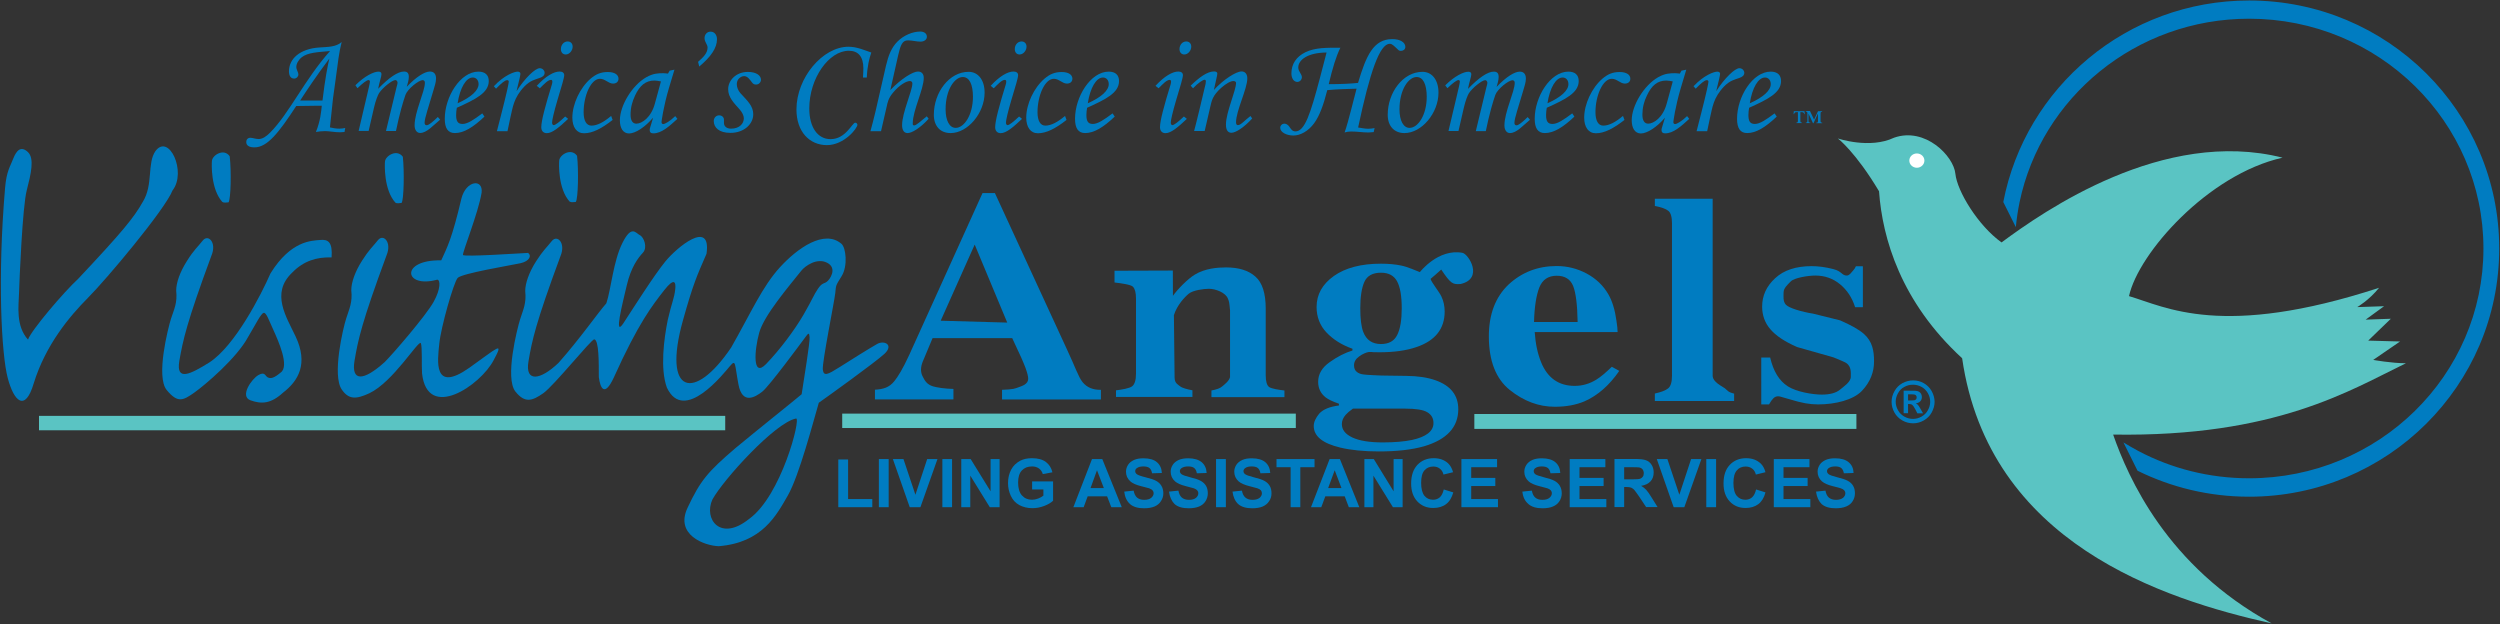 <?xml version="1.0" encoding="UTF-8"?> <!-- Generator: Adobe Illustrator 24.1.0, SVG Export Plug-In . SVG Version: 6.00 Build 0) --> <svg xmlns="http://www.w3.org/2000/svg" xmlns:xlink="http://www.w3.org/1999/xlink" version="1.1" id="Layer_1" x="0px" y="0px" viewBox="0 0 255.13 63.69" style="enable-background:new 0 0 255.13 63.69;" xml:space="preserve"><rect x="0" y="0" width="255.13" height="63.69" fill="#333333" stroke="none"/> <style type="text/css"> .st0{fill:#5AC4C3;} .st1{fill:#FFFFFF;} .st2{fill:#007CC1;} </style> <path class="st0" d="M204.26,24.74c4.28-3.17,16.52-11.73,28.68-8.65c-7.62,1.71-14.72,9.76-15.67,14.13 c3.77,1.11,9.49,4.38,25.52-0.85c-1.03,1.28-2.23,1.97-2.23,1.97l2.74-0.09l-1.88,1.37l2.57-0.09l-2.31,2.23l3.25,0.09l-2.74,1.88 c0,0,1.88,0.34,3.34,0.34c-5.66,2.74-13.27,7.54-29.88,7.28c1.53,4.37,5.48,13.44,16.18,19.27c-11.13-2.48-28.86-8.22-31.59-27.06 c-6.25-5.74-8.14-12.24-8.48-17.04c-2.4-4.02-4.2-5.39-4.2-5.39s3.25,1.11,5.74-0.08c3.17-1.11,6.08,1.88,6.25,3.68 C199.73,19.51,201.86,23.02,204.26,24.74"></path> <path class="st1" d="M196.39,16.39c0,0.4-0.35,0.73-0.77,0.73c-0.42,0-0.77-0.33-0.77-0.73c0-0.4,0.34-0.73,0.77-0.73 C196.04,15.66,196.39,15.98,196.39,16.39"></path> <path class="st2" d="M96,32.73l3.47-7.77l3.32,7.96L96,32.73z M89.29,40.76h8.01v-1.07c-0.81-0.01-1.68-0.14-2.08-0.26 c-0.62-0.19-0.83-0.56-1.05-0.99c-0.08-0.16-0.34-0.64-0.03-1.47c0.15-0.37,0.5-1.19,1.03-2.46h8.13l0.89,1.92 c0.19,0.43,0.35,0.8,0.46,1.1c0.18,0.5,0.28,0.88,0.28,1.12c0,0.56-0.62,0.74-0.98,0.87c-0.37,0.14-0.53,0.22-1.69,0.26v0.99h10.09 v-0.99c-0.81,0.02-1.43-0.24-1.87-0.78c-0.44-0.54-0.76-1.58-1.65-3.46l-7.3-15.84h-1.26l-7.49,16.54 c-0.64,1.39-1.15,2.22-1.52,2.67c-0.52,0.64-1.12,0.81-1.97,0.86V40.76z"></path> <path class="st2" d="M113.91,39.83c0.54-0.06,1.37-0.2,1.63-0.41c0.26-0.21,0.39-0.63,0.39-1.26v-7.7c0-0.58-0.1-0.98-0.31-1.2 c-0.21-0.22-1.24-0.36-1.88-0.43v-1.2l5.95-0.02l0.01,2.58c0.48-0.68,1.51-1.73,2.24-2.17c1.04-0.63,2.3-0.73,3.19-0.73 c1.29,0,2.28,0.31,2.98,0.93c0.71,0.62,1.06,1.71,1.06,3.28v6.79c0,0.62,0.11,1.02,0.34,1.2c0.23,0.18,1.04,0.3,1.57,0.36v0.68 h-7.45v-0.68c0.54-0.1,0.9-0.24,1.09-0.41c0.2-0.17,0.73-0.56,0.81-0.96v-6.8c-0.08-0.84-0.09-0.91-0.23-1.23 c-0.23-0.58-1.23-0.98-1.92-0.98c-0.51,0-1.61,0.14-2.05,0.49c-0.43,0.35-1.2,1.16-1.53,2.2l0.07,6.37c0,0.6,0.37,0.72,0.56,0.89 c0.19,0.17,0.73,0.31,1.26,0.41v0.68h-7.8V39.83z"></path> <path class="st2" d="M138.82,31.45c0-1.17,0.14-2.07,0.42-2.69c0.28-0.62,0.85-0.93,1.69-0.93c0.78,0,1.32,0.29,1.64,0.87 c0.32,0.58,0.48,1.5,0.48,2.76c0,1.2-0.15,2.11-0.46,2.72c-0.3,0.62-0.86,0.93-1.66,0.93c-0.89,0-1.49-0.41-1.81-1.24 C138.92,33.34,138.82,32.54,138.82,31.45 M136.94,43.28c0-0.34,0.13-0.66,0.4-0.96c0.15-0.17,0.39-0.38,0.73-0.62h5.32 c1.1,0,1.86,0.12,2.27,0.37c0.42,0.25,0.63,0.61,0.63,1.1c0,0.84-0.74,1.41-2.2,1.73c-0.78,0.16-1.77,0.25-2.98,0.25 c-1.35,0-2.38-0.17-3.09-0.5C137.29,44.31,136.94,43.86,136.94,43.28 M134.07,43.47c0,1.05,0.91,1.78,2.72,2.21 c1.1,0.26,2.4,0.39,3.93,0.39c1.86,0,3.4-0.18,4.62-0.53c2.32-0.69,3.48-1.95,3.48-3.78c0-1.42-0.77-2.4-2.32-2.95 c-0.81-0.29-1.81-0.44-2.99-0.45l-2.1-0.03c-0.28,0-0.68-0.01-1.2-0.04c-0.52-0.02-0.85-0.05-1.01-0.07 c-0.32-0.03-0.56-0.12-0.75-0.28c-0.18-0.15-0.27-0.37-0.27-0.66c0-0.36,0.18-0.66,0.53-0.91c0.35-0.25,0.68-0.4,0.99-0.45 c0.2,0,0.35,0,0.45,0.02c0.1,0.01,0.31,0.01,0.63,0.01c1.5,0,2.76-0.18,3.77-0.53c1.92-0.65,2.88-1.86,2.88-3.63 c0-0.56-0.11-1.07-0.34-1.55c-0.23-0.48-1-1.41-1.1-1.78c0,0,0.86-0.72,1.09-0.95c0.98,1.45,1.16,1.54,1.99,1.47 c2.36-0.55,0.81-3.06,0.17-3.18c-2.48-0.45-4.34,1.97-4.34,1.97c-0.34-0.13-1.26-0.54-1.9-0.67c-0.63-0.13-1.33-0.19-2.08-0.19 c-2.01,0-3.61,0.42-4.79,1.25c-1.18,0.84-1.77,1.89-1.77,3.17c0,1.02,0.34,1.89,1.01,2.6c0.67,0.71,1.55,1.27,2.65,1.66v0.18 c-0.75,0.23-1.53,0.62-2.31,1.18c-0.79,0.55-1.19,1.22-1.19,2.01c0,0.66,0.25,1.19,0.76,1.59c0.28,0.22,0.73,0.43,1.36,0.65v0.18 c-0.95,0.12-1.62,0.4-2.01,0.83C134.27,42.65,134.07,43.07,134.07,43.47"></path> <path class="st2" d="M156.55,32.86c0.04-1.55,0.23-2.72,0.54-3.52c0.32-0.8,0.91-1.2,1.77-1.2c0.84,0,1.4,0.35,1.68,1.04 c0.28,0.7,0.43,1.93,0.46,3.68H156.55z M151.94,34.33c0,2.5,0.72,4.33,2.14,5.47c1.43,1.14,2.95,1.71,4.59,1.71 c1.14,0,2.14-0.18,3.02-0.55c1.35-0.59,2.54-1.63,3.56-3.11l-0.76-0.42c-0.63,0.61-1.15,1.05-1.58,1.31 c-0.69,0.43-1.43,0.64-2.21,0.64c-1.63,0-2.78-0.81-3.43-2.42c-0.35-0.86-0.57-1.88-0.65-3.07h8.46c0-0.27-0.04-0.66-0.12-1.17 c-0.15-1.09-0.42-1.97-0.81-2.66c-0.52-0.91-1.26-1.62-2.22-2.14c-0.96-0.51-1.98-0.77-3.07-0.77c-1.91,0-3.55,0.63-4.9,1.88 C152.62,30.3,151.94,32.06,151.94,34.33"></path> <path class="st2" d="M168.88,40.16c0.64-0.14,1.09-0.31,1.35-0.52c0.27-0.21,0.4-0.65,0.4-1.31V22.81c0-0.66-0.12-1.09-0.37-1.29 c-0.25-0.21-0.71-0.37-1.38-0.5v-0.74h5.9v18.06c0,0.66,0.99,1.09,1.25,1.29c0.26,0.2,0.28,0.38,0.94,0.54v0.75h-8.09V40.16z"></path> <path class="st2" d="M179.74,36.49h0.91c0.32,1.39,0.92,2.37,1.79,2.93c0.88,0.57,2.55,0.85,3.47,0.85c0.84,0,1.46-0.17,1.86-0.5 c0.4-0.34,1.11-0.78,1.11-1.33c0-0.51,0.04-0.95-0.38-1.33c-0.24-0.2-0.88-0.41-1.39-0.64l-3.7-1.05c-1.27-0.55-2.18-1.16-2.74-1.82 c-0.56-0.65-0.84-1.42-0.84-2.31c0-1.12,0.44-2.08,1.33-2.9c0.88-0.82,2.13-1.23,3.72-1.23c0.69,0,1.43,0.1,2.21,0.3 c0.91,0.23,0.85,0.66,1.39,0.66c0.27,0,0.53-0.41,0.64-0.52c0.11-0.11,0.2-0.25,0.28-0.43h0.71v4.18h-0.79 c-0.31-0.98-0.83-1.76-1.55-2.35c-0.72-0.59-1.56-0.88-2.51-0.88c-0.74,0-2.14,0.23-2.5,0.59c-0.36,0.36-0.74,0.71-0.74,1.12 c0,0.34-0.09,0.92,0.23,1.26c0.31,0.35,1.64,0.74,2.79,0.92l2.74,0.68c1.11,0.48,1.93,0.94,2.44,1.39c0.85,0.76,1.03,1.69,1.03,2.79 c0,1.08-0.36,2.08-1.23,3.01c-0.88,0.93-2.72,1.39-4.48,1.39c-0.43,0-0.88-0.04-1.32-0.12c-0.44-0.08-0.99-0.22-1.64-0.42 l-0.56-0.16c-0.21-0.06-0.33-0.1-0.38-0.11c-0.05-0.01-0.11-0.02-0.18-0.02c-0.18,0-0.34,0.07-0.47,0.19 c-0.13,0.13-0.29,0.34-0.46,0.64h-0.79V36.49z"></path> <polygon class="st2" points="85.55,51.76 85.55,46.89 86.55,46.89 86.55,50.93 89.02,50.93 89.02,51.76 "></polygon> <rect x="89.69" y="46.85" class="st2" width="1" height="4.91"></rect> <polygon class="st2" points="92.84,51.76 91.12,46.85 92.2,46.85 93.42,50.49 94.62,46.85 95.67,46.85 93.93,51.76 "></polygon> <rect x="96.17" y="46.85" class="st2" width="0.99" height="4.91"></rect> <polygon class="st2" points="98.1,51.76 98.1,46.85 99.06,46.85 101.09,50.14 101.09,46.85 102.01,46.85 102.01,51.76 101.01,51.76 99.02,48.54 99.02,51.76 "></polygon> <path class="st2" d="M105.33,49.97v-0.84h2.14v1.97c-0.21,0.2-0.51,0.38-0.9,0.53c-0.4,0.15-0.79,0.23-1.2,0.23 c-0.51,0-0.96-0.11-1.35-0.32c-0.38-0.21-0.67-0.52-0.86-0.93c-0.19-0.4-0.29-0.84-0.29-1.31c0-0.51,0.11-0.97,0.32-1.37 c0.21-0.4,0.53-0.7,0.94-0.92c0.32-0.16,0.7-0.25,1.18-0.25c0.61,0,1.08,0.13,1.42,0.38c0.34,0.26,0.57,0.61,0.67,1.06l-0.98,0.18 c-0.07-0.24-0.2-0.43-0.39-0.57c-0.19-0.14-0.43-0.21-0.71-0.21c-0.44,0-0.78,0.14-1.04,0.41c-0.26,0.28-0.38,0.69-0.38,1.23 c0,0.59,0.13,1.03,0.39,1.32c0.26,0.29,0.6,0.44,1.02,0.44c0.21,0,0.42-0.04,0.63-0.12c0.21-0.08,0.39-0.18,0.54-0.3v-0.63H105.33z"></path> <path class="st2" d="M111.29,49.81l0.66-1.82l0.7,1.82H111.29z M112.49,46.85h-1.05l-1.9,4.91h1.05l0.41-1.11h1.98l0.43,1.11h1.07 L112.49,46.85z"></path> <path class="st2" d="M114.73,50.17l0.96-0.1c0.06,0.33,0.18,0.56,0.35,0.71c0.18,0.15,0.42,0.23,0.72,0.23 c0.32,0,0.56-0.07,0.72-0.2c0.16-0.14,0.25-0.29,0.25-0.47c0-0.12-0.04-0.22-0.11-0.3c-0.07-0.08-0.18-0.15-0.35-0.21 c-0.12-0.04-0.38-0.11-0.8-0.21c-0.53-0.13-0.9-0.3-1.11-0.49c-0.3-0.27-0.45-0.6-0.45-0.99c0-0.25,0.07-0.48,0.21-0.7 c0.14-0.22,0.35-0.38,0.61-0.5c0.27-0.12,0.59-0.17,0.96-0.17c0.62,0,1.09,0.14,1.39,0.41c0.31,0.27,0.47,0.64,0.49,1.09l-1,0.03 c-0.04-0.25-0.13-0.43-0.27-0.54c-0.14-0.11-0.35-0.16-0.62-0.16c-0.29,0-0.51,0.06-0.67,0.18c-0.11,0.08-0.16,0.18-0.16,0.3 c0,0.12,0.05,0.21,0.15,0.3c0.12,0.1,0.42,0.21,0.91,0.33c0.48,0.12,0.84,0.23,1.07,0.36c0.23,0.12,0.41,0.29,0.54,0.5 c0.13,0.21,0.2,0.47,0.2,0.78c0,0.28-0.08,0.55-0.24,0.79c-0.16,0.25-0.38,0.43-0.66,0.55c-0.29,0.12-0.64,0.18-1.07,0.18 c-0.62,0-1.1-0.14-1.43-0.43C114.99,51.14,114.79,50.72,114.73,50.17"></path> <path class="st2" d="M119.3,50.17l0.96-0.1c0.06,0.33,0.18,0.56,0.35,0.71c0.18,0.15,0.42,0.23,0.72,0.23c0.32,0,0.56-0.07,0.72-0.2 c0.16-0.14,0.24-0.29,0.24-0.47c0-0.12-0.04-0.22-0.11-0.3c-0.07-0.08-0.19-0.15-0.35-0.21c-0.12-0.04-0.38-0.11-0.79-0.21 c-0.53-0.13-0.9-0.3-1.12-0.49c-0.3-0.27-0.45-0.6-0.45-0.99c0-0.25,0.07-0.48,0.21-0.7c0.14-0.22,0.35-0.38,0.61-0.5 c0.27-0.12,0.59-0.17,0.97-0.17c0.61,0,1.07,0.14,1.39,0.41c0.31,0.27,0.47,0.64,0.49,1.09l-1,0.03c-0.04-0.25-0.13-0.43-0.27-0.54 c-0.14-0.11-0.35-0.16-0.63-0.16c-0.28,0-0.51,0.06-0.67,0.18c-0.11,0.08-0.16,0.18-0.16,0.3c0,0.12,0.05,0.21,0.15,0.3 c0.12,0.1,0.43,0.21,0.91,0.33c0.48,0.12,0.83,0.23,1.06,0.36c0.23,0.12,0.41,0.29,0.54,0.5c0.13,0.21,0.19,0.47,0.19,0.78 c0,0.28-0.08,0.55-0.23,0.79c-0.15,0.25-0.38,0.43-0.66,0.55c-0.29,0.12-0.64,0.18-1.07,0.18c-0.62,0-1.1-0.14-1.43-0.43 C119.57,51.14,119.37,50.72,119.3,50.17"></path> <rect x="124.1" y="46.85" class="st2" width="1" height="4.91"></rect> <path class="st2" d="M125.78,50.17l0.96-0.1c0.06,0.33,0.18,0.56,0.36,0.71c0.18,0.15,0.41,0.23,0.72,0.23 c0.32,0,0.56-0.07,0.72-0.2c0.16-0.14,0.24-0.29,0.24-0.47c0-0.12-0.04-0.22-0.1-0.3c-0.07-0.08-0.19-0.15-0.36-0.21 c-0.12-0.04-0.38-0.11-0.79-0.21c-0.53-0.13-0.9-0.3-1.12-0.49c-0.3-0.27-0.45-0.6-0.45-0.99c0-0.25,0.07-0.48,0.21-0.7 c0.14-0.22,0.35-0.38,0.61-0.5c0.27-0.12,0.59-0.17,0.97-0.17c0.61,0,1.08,0.14,1.39,0.41c0.31,0.27,0.47,0.64,0.49,1.09l-1,0.03 c-0.04-0.25-0.13-0.43-0.27-0.54c-0.14-0.11-0.35-0.16-0.63-0.16c-0.29,0-0.51,0.06-0.67,0.18c-0.1,0.08-0.16,0.18-0.16,0.3 c0,0.12,0.05,0.21,0.15,0.3c0.13,0.1,0.43,0.21,0.91,0.33c0.48,0.12,0.84,0.23,1.07,0.36c0.23,0.12,0.41,0.29,0.54,0.5 c0.13,0.21,0.19,0.47,0.19,0.78c0,0.28-0.07,0.55-0.24,0.79c-0.16,0.25-0.38,0.43-0.66,0.55c-0.28,0.12-0.64,0.18-1.07,0.18 c-0.62,0-1.1-0.14-1.43-0.43C126.04,51.14,125.85,50.72,125.78,50.17"></path> <polygon class="st2" points="131.71,51.76 131.71,47.68 130.27,47.68 130.27,46.85 134.15,46.85 134.15,47.68 132.7,47.68 132.7,51.76 "></polygon> <path class="st2" d="M135.54,49.81l0.67-1.82l0.69,1.82H135.54z M136.74,46.85h-1.05l-1.9,4.91h1.05l0.41-1.11h1.98l0.42,1.11h1.07 L136.74,46.85z"></path> <polygon class="st2" points="139.24,51.76 139.24,46.85 140.2,46.85 142.22,50.14 142.22,46.85 143.14,46.85 143.14,51.76 142.15,51.76 140.16,48.54 140.16,51.76 "></polygon> <path class="st2" d="M147.34,49.95l0.97,0.3c-0.15,0.54-0.39,0.94-0.74,1.2c-0.34,0.26-0.78,0.39-1.31,0.39 c-0.66,0-1.19-0.22-1.62-0.67c-0.42-0.45-0.63-1.05-0.63-1.83c0-0.82,0.22-1.45,0.64-1.9c0.43-0.45,0.98-0.68,1.67-0.68 c0.61,0,1.09,0.18,1.47,0.53c0.22,0.21,0.39,0.51,0.5,0.9l-0.98,0.24c-0.06-0.25-0.18-0.46-0.37-0.6c-0.18-0.15-0.41-0.22-0.67-0.22 c-0.37,0-0.67,0.13-0.9,0.39c-0.23,0.26-0.34,0.69-0.34,1.27c0,0.62,0.12,1.06,0.34,1.33c0.22,0.27,0.52,0.4,0.88,0.4 c0.27,0,0.49-0.08,0.69-0.25C147.12,50.58,147.25,50.32,147.34,49.95"></path> <polygon class="st2" points="149.14,51.76 149.14,46.85 152.78,46.85 152.78,47.68 150.14,47.68 150.14,48.77 152.6,48.77 152.6,49.6 150.14,49.6 150.14,50.93 152.87,50.93 152.87,51.76 "></polygon> <path class="st2" d="M155.36,50.17l0.97-0.1c0.06,0.33,0.17,0.56,0.35,0.71c0.17,0.15,0.41,0.23,0.72,0.23 c0.32,0,0.56-0.07,0.72-0.2c0.16-0.14,0.25-0.29,0.25-0.47c0-0.12-0.04-0.22-0.11-0.3c-0.07-0.08-0.19-0.15-0.35-0.21 c-0.12-0.04-0.39-0.11-0.79-0.21c-0.53-0.13-0.9-0.3-1.11-0.49c-0.3-0.27-0.45-0.6-0.45-0.99c0-0.25,0.07-0.48,0.21-0.7 c0.15-0.22,0.34-0.38,0.61-0.5c0.27-0.12,0.59-0.17,0.97-0.17c0.61,0,1.08,0.14,1.39,0.41c0.31,0.27,0.47,0.64,0.49,1.09l-1,0.03 c-0.04-0.25-0.13-0.43-0.27-0.54c-0.14-0.11-0.35-0.16-0.62-0.16c-0.28,0-0.51,0.06-0.67,0.18c-0.1,0.08-0.15,0.18-0.15,0.3 c0,0.12,0.05,0.21,0.14,0.3c0.13,0.1,0.43,0.21,0.91,0.33c0.48,0.12,0.84,0.23,1.07,0.36c0.23,0.12,0.41,0.29,0.54,0.5 c0.13,0.21,0.2,0.47,0.2,0.78c0,0.28-0.08,0.55-0.23,0.79c-0.16,0.25-0.38,0.43-0.67,0.55c-0.28,0.12-0.64,0.18-1.07,0.18 c-0.62,0-1.1-0.14-1.43-0.43C155.62,51.14,155.42,50.72,155.36,50.17"></path> <polygon class="st2" points="160.19,51.76 160.19,46.85 163.83,46.85 163.83,47.68 161.19,47.68 161.19,48.77 163.65,48.77 163.65,49.6 161.19,49.6 161.19,50.93 163.93,50.93 163.93,51.76 "></polygon> <path class="st2" d="M165.76,47.68h0.77c0.4,0,0.64,0.01,0.72,0.02c0.16,0.02,0.28,0.09,0.37,0.19c0.08,0.1,0.13,0.24,0.13,0.4 c0,0.14-0.03,0.27-0.1,0.36c-0.07,0.1-0.16,0.17-0.28,0.21c-0.12,0.04-0.41,0.06-0.89,0.06h-0.73V47.68z M165.75,51.76l0-2.06h0.2 c0.22,0,0.39,0.02,0.5,0.06c0.1,0.04,0.2,0.11,0.3,0.2c0.09,0.1,0.27,0.34,0.53,0.72l0.71,1.07h1.17l-0.6-0.96 c-0.23-0.38-0.42-0.65-0.56-0.8c-0.14-0.15-0.31-0.29-0.52-0.41c0.42-0.06,0.74-0.22,0.96-0.46c0.22-0.24,0.32-0.54,0.32-0.91 c0-0.29-0.07-0.55-0.21-0.77c-0.14-0.23-0.33-0.38-0.57-0.47c-0.23-0.09-0.62-0.13-1.14-0.13h-2.08v4.91H165.75z"></path> <polygon class="st2" points="170.8,51.76 169.08,46.85 170.16,46.85 171.38,50.49 172.58,46.85 173.63,46.85 171.89,51.76 "></polygon> <rect x="174.13" y="46.85" class="st2" width="1" height="4.91"></rect> <path class="st2" d="M179.21,49.95l0.96,0.3c-0.14,0.54-0.39,0.94-0.73,1.2c-0.35,0.26-0.78,0.39-1.31,0.39 c-0.65,0-1.19-0.22-1.61-0.67c-0.42-0.45-0.63-1.05-0.63-1.83c0-0.82,0.21-1.45,0.64-1.9c0.42-0.45,0.98-0.68,1.67-0.68 c0.6,0,1.09,0.18,1.47,0.53c0.23,0.21,0.39,0.51,0.5,0.9l-0.98,0.24c-0.06-0.25-0.18-0.46-0.37-0.6c-0.19-0.15-0.41-0.22-0.68-0.22 c-0.37,0-0.67,0.13-0.89,0.39c-0.23,0.26-0.35,0.69-0.35,1.27c0,0.62,0.11,1.06,0.34,1.33c0.23,0.27,0.52,0.4,0.88,0.4 c0.27,0,0.49-0.08,0.69-0.25C178.99,50.58,179.13,50.32,179.21,49.95"></path> <polygon class="st2" points="181.02,51.76 181.02,46.85 184.66,46.85 184.66,47.68 182.01,47.68 182.01,48.77 184.47,48.77 184.47,49.6 182.01,49.6 182.01,50.93 184.75,50.93 184.75,51.76 "></polygon> <path class="st2" d="M185.33,50.17l0.96-0.1c0.06,0.33,0.18,0.56,0.35,0.71c0.18,0.15,0.42,0.23,0.72,0.23 c0.31,0,0.55-0.07,0.72-0.2c0.16-0.14,0.24-0.29,0.24-0.47c0-0.12-0.04-0.22-0.11-0.3c-0.07-0.08-0.18-0.15-0.36-0.21 c-0.11-0.04-0.38-0.11-0.79-0.21c-0.53-0.13-0.9-0.3-1.12-0.49c-0.3-0.27-0.45-0.6-0.45-0.99c0-0.25,0.07-0.48,0.21-0.7 c0.14-0.22,0.35-0.38,0.61-0.5c0.27-0.12,0.59-0.17,0.97-0.17c0.61,0,1.08,0.14,1.39,0.41c0.32,0.27,0.48,0.64,0.49,1.09l-0.99,0.03 c-0.04-0.25-0.14-0.43-0.27-0.54c-0.14-0.11-0.35-0.16-0.62-0.16c-0.29,0-0.51,0.06-0.67,0.18c-0.1,0.08-0.16,0.18-0.16,0.3 c0,0.12,0.05,0.21,0.15,0.3c0.12,0.1,0.43,0.21,0.91,0.33c0.48,0.12,0.83,0.23,1.06,0.36c0.23,0.12,0.42,0.29,0.54,0.5 c0.13,0.21,0.19,0.47,0.19,0.78c0,0.28-0.08,0.55-0.23,0.79c-0.15,0.25-0.38,0.43-0.67,0.55c-0.29,0.12-0.64,0.18-1.07,0.18 c-0.62,0-1.1-0.14-1.43-0.43C185.6,51.14,185.4,50.72,185.33,50.17"></path> <path class="st2" d="M196.09,39.48c0.27,0.15,0.49,0.36,0.65,0.64c0.16,0.28,0.24,0.57,0.24,0.88c0,0.3-0.08,0.59-0.24,0.87 c-0.15,0.28-0.37,0.49-0.65,0.65c-0.27,0.15-0.57,0.23-0.87,0.23c-0.3,0-0.6-0.08-0.87-0.23c-0.28-0.16-0.5-0.37-0.65-0.65 c-0.16-0.28-0.24-0.56-0.24-0.87c0-0.31,0.08-0.6,0.24-0.88c0.15-0.28,0.37-0.5,0.65-0.64c0.27-0.15,0.56-0.22,0.86-0.22 C195.53,39.26,195.81,39.33,196.09,39.48 M194.15,39.1c-0.34,0.19-0.62,0.46-0.81,0.81c-0.2,0.35-0.3,0.72-0.3,1.1 c0,0.38,0.1,0.75,0.29,1.09c0.19,0.34,0.46,0.61,0.81,0.81c0.34,0.19,0.71,0.29,1.09,0.29c0.38,0,0.74-0.09,1.09-0.29 c0.35-0.2,0.62-0.46,0.81-0.81c0.19-0.35,0.3-0.71,0.3-1.09c0-0.38-0.11-0.75-0.3-1.1c-0.2-0.35-0.47-0.62-0.81-0.81 c-0.34-0.19-0.7-0.28-1.08-0.28C194.85,38.82,194.49,38.92,194.15,39.1 M194.72,42.17v-0.94h0.12c0.13,0,0.24,0.03,0.32,0.1 c0.08,0.07,0.19,0.22,0.32,0.48l0.19,0.37h0.58l-0.26-0.46c-0.09-0.16-0.16-0.26-0.17-0.28c-0.07-0.09-0.12-0.15-0.15-0.18 c-0.04-0.03-0.09-0.06-0.16-0.09c0.19-0.03,0.35-0.1,0.46-0.22c0.11-0.12,0.16-0.26,0.16-0.43c0-0.12-0.03-0.23-0.08-0.33 c-0.06-0.1-0.13-0.17-0.22-0.22c-0.09-0.05-0.21-0.08-0.36-0.09c-0.05,0-0.29-0.01-0.73-0.01h-0.47v2.3H194.72z M194.72,40.24h0.18 c0.26,0,0.43,0.01,0.5,0.03c0.06,0.02,0.12,0.06,0.15,0.11c0.04,0.05,0.05,0.11,0.05,0.17c0,0.07-0.01,0.13-0.05,0.18 c-0.04,0.05-0.09,0.09-0.15,0.11c-0.06,0.02-0.23,0.03-0.5,0.03h-0.18V40.24z"></path> <rect x="150.46" y="42.25" class="st0" width="38.99" height="1.52"></rect> <rect x="85.95" y="42.21" class="st0" width="46.29" height="1.47"></rect> <rect x="3.98" y="42.44" class="st0" width="70.03" height="1.47"></rect> <path class="st2" d="M0.52,19.16c-0.79,9.25-0.37,17,0.27,19.42c0.64,2.42,1.78,3.48,2.65,0.55c1.21-3.93,3.66-6.85,5.53-8.73 c1.87-1.87,7.86-9,8.64-10.97c1.46-1.87-0.36-5.85-1.74-4.02c-0.87,1.23-0.22,3.43-1.28,5.16c-0.92,1.65-2.18,3.17-6.61,7.88 c-1.41,1.29-4.83,5.29-5.12,6.21c-1.26-1.39-0.96-3.42-0.92-4.71c0.04-1.29,0.35-8.87,0.79-10.53c0.42-1.63,0.81-3.25,0.12-3.9 c-0.74-0.69-1.18-0.13-1.5,0.67C1.05,16.98,0.66,17.47,0.52,19.16"></path> <path class="st2" d="M21.58,26.08c0.56-1.32-0.33-2.22-0.88-1.54c-0.55,0.69-0.91,0.96-1.62,2.09c-0.71,1.12-1.1,2.22-1.1,3.02 c0.14,1.26-0.22,1.92-0.53,2.88c-0.3,0.96-1.56,5.9-0.44,7.27c1.13,1.37,1.67,1.07,2.8,0.28c1.13-0.8,4.36-3.54,5.52-5.71 c0.82-1.37,1.29-2.36,1.57-2.44c0.27-0.08,0.55,0.77,1.02,1.79c0.46,1.02,1.67,3.68,0.71,4.31c-0.66,0.55-0.98,0.63-1.29,0.49 c-0.3-0.14-0.28-0.63-0.96-0.25c-0.69,0.39-1.95,2.17-0.82,2.58c1.13,0.41,2.09,0.36,3.34-0.79c1.57-1.21,2.58-2.96,1.26-5.74 c-0.93-1.97-2.55-4.39-0.36-6.48c1.18-1.23,2.55-1.62,4.04-1.57c0.11-1.54-0.33-1.87-1.18-1.78c-0.85,0.08-2.97,0.05-5.05,3.4 c-0.99,2.25-3.62,7.38-6.23,9.09c-1.95,1.21-3.43,1.98-3.08-0.14C18.67,34.73,19.03,32.98,21.58,26.08"></path> <path class="st2" d="M22.69,20.61c0.17,0.11,0.4,0.05,0.63,0.04c0.24-0.3,0.3-3.26,0.12-4.71c-0.6-0.84-1.75-0.11-1.81,0.46 C21.59,16.75,21.51,19.31,22.69,20.61"></path> <path class="st2" d="M40.35,20.68c0.17,0.11,0.4,0.05,0.63,0.03c0.24-0.3,0.29-3.26,0.13-4.71c-0.61-0.83-1.75-0.1-1.82,0.46 C39.25,16.81,39.17,19.38,40.35,20.68"></path> <path class="st2" d="M58.13,20.57c0.17,0.11,0.4,0.05,0.63,0.04c0.24-0.31,0.3-3.27,0.13-4.71c-0.61-0.84-1.75-0.11-1.82,0.46 C57.03,16.7,56.95,19.28,58.13,20.57"></path> <path class="st2" d="M42.94,35c-0.32-0.19-2.83,3.97-5.24,5.13c-1.38,0.64-2.11,0.64-2.81-0.36c-1.03-1.45,0.13-6.32,0.44-7.27 c0.3-0.96,0.66-1.62,0.52-2.88c0-0.8,0.38-1.89,1.1-3.02c0.71-1.12,1.07-1.4,1.62-2.09c0.55-0.69,1.44,0.21,0.88,1.54 c-2.55,6.9-2.91,8.65-3.27,10.76c-0.35,2.11,0.86,2.14,3.08,0.14c0.79-0.78,4.19-4.71,4.99-6.14c0.74-1.33,0.7-2.25,0.37-2.27 c-3.4,0.94-3.83-2.06,0.41-1.97c0.63-1.38,1.09-2.2,2.06-6.31c0.47-1.86,2.23-2.05,2.06-0.6c-0.33,2.05-1.99,6.14-1.9,6.36 c0.09,0.22,5.91-0.18,6.64-0.21c0.37,0.25,0.19,0.83-0.76,1.05c-0.96,0.21-6.03,1.04-6.43,1.51c-0.4,0.46-1.69,4.95-1.87,6.7 c-0.18,1.76-0.65,5.08,3.07,2.46c2.83-2,3.61-2.85,2.47-0.76c-1.34,2.56-6.75,6.24-7.3,1.34C43.01,37.33,43.11,35.34,42.94,35"></path> <path class="st2" d="M89.52,35.1c-0.71,0.4-2.67,1.62-3.86,2.38c-1.19,0.75-1.61,0.96-1.69,0.23c-0.08-0.73,1.19-6.99,1.27-7.8 c0.09-0.81,0-0.69,0.65-1.73c0.65-1.04,0.44-2.92-0.02-3.3c-1.75-1.5-4.49,0.44-6.28,2.4c-1.79,1.96-2.94,4.61-4.97,8.18 c-3.77,5.59-7.05,4.8-4.92-2.78c1.06-3.79,1.44-4.57,2.4-6.78c0.52-3.61-3.05-0.63-4.19,0.77c-1.15,1.4-3.26,4.74-4.28,6.3 c-1.02,1.56-0.11-1.96,0.33-3.84c0.44-1.88,1.15-2.8,1.65-3.34c0.5-0.54,0.1-1.59-0.31-1.79c-0.42-0.21-0.84-1.09-1.78,0.79 c-0.94,1.88-1.16,4.74-1.64,6.16c-0.94,1.07-2.64,3.55-4.88,6.08c-1.9,1.81-3.43,1.98-3.07-0.14c0.36-2.12,0.72-3.87,3.27-10.76 c0.56-1.32-0.33-2.22-0.88-1.54c-0.55,0.69-0.9,0.96-1.62,2.09c-0.71,1.12-1.1,2.22-1.1,3.02c0.14,1.26-0.22,1.92-0.52,2.88 c-0.3,0.96-1.58,6-0.48,7.38c0.97,1.21,1.71,0.96,2.84,0.17c1.12-0.79,4.93-5.55,5.21-5.5c0.48,0.08,0.46,2.42,0.46,3.84 c0.15,1.21,0.6,2.02,1.5,0.12c2.56-5.67,3.97-7.43,5.17-8.97c1.05-1.34,1.21-0.83,1.13-0.1c-0.11,0.97-0.34,1.29-0.76,3.11 c-0.4,1.96-0.79,4.99-0.1,6.91c1.75,3.76,5.84-1.48,6.45-2.19c0.61-0.71,0.46-0.25,0.86,1.88c0.4,2.13,1.75,1.27,2.44,0.73 c0.69-0.54,3.96-4.97,4.34-5.49c0.38-0.52,0.44-0.56,0.48-0.06c0.05,0.5-0.58,4.3-0.81,5.82c-0.67,0.58-4.22,3.4-6.72,5.47 c-2.9,2.48-3.61,3.34-4.92,6.11c-1.32,2.78,1.73,3.88,3.17,3.93c4.44-0.36,5.88-3.13,7.05-5.16c1.17-2.02,2.65-7.72,3.17-9.48 c0.75-0.52,5.69-4.07,6.7-4.99C91.25,35.18,90.23,34.7,89.52,35.1 M76.43,52.97c-2.9,2.33-4.64,0.02-3.73-1.99 c1.12-2.04,6.41-7.87,8.54-8.27C81.77,42.62,79.73,50.63,76.43,52.97 M83.48,29.46c-0.42,0.61-0.58,1.1-1.47,2.64 c-0.89,1.54-2.41,3.58-3.83,5.05c-1.42,1.47-1.19-1.43-0.7-3.2c0.49-1.78,3.03-4.73,4.3-6.33c0.35-0.44,1.57-1.36,2.64-0.8 c1.07,0.56,0.26,1.73-0.05,1.94C84.07,28.97,83.9,28.85,83.48,29.46"></path> <path class="st2" d="M229.53,0.05c-12.47,0-22.84,8.86-25.09,20.57l1.28,2.56c0.08-0.86,0.21-1.71,0.38-2.54 c2.23-10.69,11.87-18.73,23.43-18.73c13.2,0,23.91,10.5,23.91,23.45c0,12.95-10.7,23.45-23.91,23.45c-4.08,0-7.92-1-11.28-2.77 c-0.53-0.28-1.04-0.58-1.55-0.89l1.44,2.89c3.43,1.69,7.29,2.65,11.38,2.65c14.1,0,25.53-11.34,25.53-25.32 C255.06,11.39,243.63,0.05,229.53,0.05"></path> <g> <path class="st2" d="M33.67,13c0.29,0.07,0.63,0.13,0.96,0.13c0.21,0,0.43-0.03,0.6-0.07l-0.07,0.41 c-0.12,0.01-0.34,0.03-0.46,0.03c-0.56,0-1.09-0.12-1.53-0.12c-0.32,0-0.66,0.04-0.93,0.09c0.47-1.17,0.53-2.05,0.6-2.68 c-0.21,0-0.32,0-0.53,0c-0.62,0-1.33,0.01-2.08,0.03c-1.78,2.73-2.95,4.22-4.26,4.22c-0.55,0-0.84-0.19-0.84-0.55 c0-0.24,0.15-0.43,0.43-0.43c0.19,0,0.55,0.13,0.83,0.13c0.4,0,0.77-0.25,1.17-0.65c1.96-1.96,3.51-5.4,6.12-8.33 c-1.3,0.12-2.26,0.15-2.88,0.63c-0.34,0.27-0.56,0.66-0.56,1c0,0.28,0.21,0.52,0.21,0.77c0,0.19-0.18,0.41-0.43,0.41 c-0.34,0-0.53-0.28-0.53-0.74c0-1.3,1.14-2.29,3.05-2.43c0.97-0.07,1.73-0.04,2.33-0.56c-0.13,0.53-0.25,1.09-0.32,1.62 c-0.32,2.45-0.53,3.84-0.56,4.09L33.67,13z M33.61,5.98c-1.34,1.78-2.29,3.22-2.98,4.28c0.53,0.01,1.09,0,1.65,0 c0.18,0,0.44,0.01,0.63,0C33.17,8.06,33.46,6.59,33.61,5.98z"></path> <path class="st2" d="M37.4,9.95c0.22-0.9,0.35-1.49,0.35-1.62c0-0.07-0.04-0.16-0.13-0.16c-0.19,0-0.6,0.31-1.14,0.83L36.27,8.7 c0.96-0.96,1.89-1.39,2.35-1.39c0.19,0,0.31,0.07,0.31,0.25c0,0.28-0.21,0.78-0.34,1.5c1.12-1.15,2.01-1.76,2.64-1.76 c0.34,0,0.49,0.18,0.49,0.53c0,0.35-0.12,0.71-0.21,1.03c1-1.06,1.86-1.56,2.36-1.56c0.41,0,0.63,0.25,0.63,0.71 c0,0.38-0.15,0.8-0.27,1.22c-0.49,1.7-0.9,2.82-0.9,3.3c0,0.15,0.07,0.25,0.21,0.25c0.21,0,0.63-0.34,1.14-0.84l0.24,0.27 c-0.72,0.59-1.37,1.36-2.05,1.36c-0.31,0-0.56-0.28-0.56-0.78c0-1.37,1.05-3.45,1.05-4.34c0-0.15-0.07-0.27-0.22-0.27 c-0.43,0-1.55,0.91-1.76,1.5c-0.22,0.62-0.62,1.95-0.97,3.69h-1.02l1.06-4.4c0.01-0.09,0.12-0.37,0.12-0.53 c0-0.13-0.1-0.27-0.22-0.27c-0.32,0-1.3,0.77-1.67,1.34c-0.12,0.19-0.35,0.77-0.5,1.42l-0.56,2.43h-1.02L37.4,9.95z"></path> <path class="st2" d="M49.44,11.9c-1.15,1.09-2.11,1.68-3.02,1.68c-0.71,0-1.03-0.5-1.03-1.46c0-2.23,1.58-4.81,3.44-4.81 c0.68,0,1.05,0.35,1.05,0.96c0,1.21-1.36,1.87-3.26,2.73c-0.04,0.22-0.07,0.5-0.07,0.74c0,0.6,0.15,0.91,0.65,0.91 c0.52,0,1.15-0.43,2.02-1.08L49.44,11.9z M48.84,8.59c0-0.38-0.22-0.68-0.59-0.68c-0.68,0-1.3,1.03-1.55,2.63 C48.11,9.91,48.84,9.21,48.84,8.59z"></path> <path class="st2" d="M51.79,13.39h-1.08l0.5-1.95c0.49-1.9,0.71-2.96,0.71-3.1c0-0.1-0.06-0.16-0.16-0.16 c-0.25,0-0.65,0.37-1.14,0.87L50.4,8.8c1.05-1.12,2.08-1.49,2.43-1.49c0.15,0,0.28,0.07,0.28,0.22c0,0.1-0.06,0.35-0.09,0.5 l-0.31,1.28c0.87-1.36,1.92-2.35,2.37-2.35c0.29,0,0.5,0.24,0.5,0.47c0,0.27-0.21,0.43-0.52,0.53c-0.5,0.18-0.93,0.25-1.52,0.84 c-1.15,1.18-1.22,2.24-1.45,3.17L51.79,13.39z"></path> <path class="st2" d="M57.98,12.13c-0.91,0.86-1.61,1.46-2.18,1.46c-0.35,0-0.56-0.24-0.56-0.6c0-0.68,0.4-2.14,1.09-4.4 c0.03-0.12,0.04-0.18,0.04-0.29c0-0.07-0.06-0.15-0.13-0.15c-0.32,0-0.69,0.41-1.15,0.86l-0.31-0.25c0.91-0.99,1.74-1.46,2.33-1.46 c0.27,0,0.47,0.12,0.47,0.37c0,0.28-0.27,1.14-0.68,2.51c-0.37,1.25-0.56,2.08-0.56,2.35c0,0.1,0.06,0.24,0.16,0.24 c0.18,0,0.59-0.32,1.18-0.88L57.98,12.13z M58.44,4.76c0,0.38-0.31,0.8-0.71,0.8c-0.31,0-0.49-0.24-0.49-0.55 c0-0.43,0.3-0.78,0.69-0.78C58.25,4.23,58.44,4.46,58.44,4.76z"></path> <path class="st2" d="M62.52,12.24c-1.11,0.87-2.05,1.36-2.92,1.36c-0.75,0-1.19-0.62-1.19-1.59c0-1.39,0.78-3.05,1.86-3.98 c0.55-0.47,1.06-0.68,1.76-0.68c0.68,0,1.09,0.27,1.09,0.68c0,0.3-0.21,0.5-0.56,0.5c-0.47,0-0.81-0.49-1.33-0.49 c-0.93,0-1.67,1.73-1.67,3.41c0,0.86,0.28,1.37,0.8,1.37c0.58,0,1.25-0.35,2.01-0.99L62.52,12.24z"></path> <path class="st2" d="M68.34,7.21l0.49-0.1l-0.55,1.83c-0.6,2.02-0.77,3.48-0.77,3.5c0,0.13,0.04,0.22,0.18,0.22 c0.16,0,0.68-0.28,1.22-0.81l0.22,0.28c-0.84,0.77-1.62,1.48-2.46,1.48c-0.25,0-0.37-0.12-0.37-0.35c0-0.09,0.04-0.24,0.06-0.28 l0.29-0.97c-0.78,0.93-1.8,1.61-2.45,1.61c-0.62,0-0.94-0.56-0.94-1.34c0-1.5,1.24-3.57,2.7-4.4c0.71-0.4,1.22-0.41,1.74-0.41 c0.13,0,0.34,0.03,0.47,0.04L68.34,7.21z M67.45,8.31c-0.19-0.04-0.46-0.09-0.66-0.09c-0.9,0-1.5,0.5-1.98,1.53 c-0.29,0.62-0.46,1.24-0.46,1.96c0,0.6,0.22,0.91,0.59,0.91c0.56,0,1.52-0.62,1.9-2.08L67.45,8.31z"></path> <path class="st2" d="M71.24,6.31c0.56-0.49,0.97-0.91,0.97-1.46c0-0.32-0.31-0.55-0.31-0.96c0-0.37,0.25-0.66,0.62-0.66 c0.38,0,0.65,0.32,0.65,0.77c0,0.91-0.63,1.8-1.81,2.79L71.24,6.31z"></path> <path class="st2" d="M77.66,8.14c0,0.24-0.21,0.49-0.5,0.49c-0.19,0-0.31-0.07-0.41-0.21c-0.25-0.32-0.46-0.65-0.81-0.65 c-0.34,0-0.75,0.31-0.75,0.81c0,0.34,0.15,0.68,0.38,0.94c0.71,0.77,1.3,1.3,1.3,2.14c0,1-0.93,1.9-2.33,1.9 c-1.17,0-1.7-0.55-1.7-1.21c0-0.32,0.24-0.58,0.55-0.58c0.29,0,0.49,0.21,0.49,0.43c0,0.09,0,0.28,0,0.35 c0,0.35,0.29,0.58,0.72,0.58c0.87,0,1.31-0.52,1.31-1.06c0-0.27-0.18-0.62-0.41-0.88c-0.6-0.68-1.19-1.24-1.19-2.09 c0-0.87,0.77-1.76,2.02-1.76C77.19,7.34,77.66,7.71,77.66,8.14z"></path> <path class="st2" d="M88.07,7.89c0.01-0.27,0.04-0.6,0.04-0.9c0-1.21-0.52-1.81-1.49-1.81c-2.02,0-4.03,2.79-4.03,5.89 c0,1.96,0.88,3.13,2.17,3.13c1.56,0,2.21-1.68,2.52-1.68c0.13,0,0.22,0.12,0.22,0.21c0,0.37-1.36,2.08-3.11,2.08 c-1.77,0-3.11-1.36-3.11-3.64c0-3.24,2.68-6.4,5.31-6.4c0.86,0,1.59,0.34,2.33,0.59c-0.21,0.62-0.41,1.37-0.46,2.55H88.07z"></path> <path class="st2" d="M93.28,12.8c0.24,0,0.6-0.38,1.3-0.93l0.19,0.25c-0.84,0.93-1.7,1.46-2.15,1.46c-0.35,0-0.56-0.28-0.56-0.81 c0-1.27,1.05-3.5,1.05-4.26c0-0.13-0.1-0.24-0.25-0.24c-0.38,0-1.08,0.41-1.71,1.17c-0.5,0.59-0.57,1.02-0.66,1.43l-0.58,2.52 h-1.08c0.15-0.55,0.34-1.25,0.53-2.07l1.06-4.63c0.24-1.02,0.55-1.83,1.17-2.45c0.62-0.63,1.55-1.02,2.32-1.02 c0.41,0,0.68,0.21,0.68,0.53c0,0.28-0.25,0.5-0.66,0.5c-0.38,0-0.86-0.13-1.28-0.13c-0.56,0-0.75,0.47-0.99,1.52l-0.8,3.55 c1.14-1.19,2.32-1.89,2.82-1.89c0.38,0,0.59,0.25,0.59,0.65c0,1.17-1.12,3.33-1.12,4.62C93.13,12.68,93.16,12.8,93.28,12.8z"></path> <path class="st2" d="M100.48,9.45c0,2.11-1.73,4.13-3.47,4.13c-1.05,0-1.71-0.71-1.71-1.87c0-2.27,1.56-4.38,3.55-4.38 C99.83,7.33,100.48,8.17,100.48,9.45z M96.5,11.16c0,1.15,0.4,1.89,1.03,1.89c0.86,0,1.76-1.31,1.76-3.17 c0-1.3-0.38-2.02-1.03-2.02C97.43,7.86,96.5,9.13,96.5,11.16z"></path> <path class="st2" d="M104.3,12.13c-0.91,0.86-1.61,1.46-2.18,1.46c-0.35,0-0.56-0.24-0.56-0.6c0-0.68,0.4-2.14,1.09-4.4 c0.03-0.12,0.04-0.18,0.04-0.29c0-0.07-0.06-0.15-0.13-0.15c-0.32,0-0.69,0.41-1.15,0.86l-0.31-0.25c0.91-0.99,1.74-1.46,2.33-1.46 c0.27,0,0.47,0.12,0.47,0.37c0,0.28-0.27,1.14-0.68,2.51c-0.37,1.25-0.56,2.08-0.56,2.35c0,0.1,0.06,0.24,0.16,0.24 c0.18,0,0.59-0.32,1.18-0.88L104.3,12.13z M104.76,4.76c0,0.38-0.31,0.8-0.71,0.8c-0.31,0-0.49-0.24-0.49-0.55 c0-0.43,0.3-0.78,0.69-0.78C104.57,4.23,104.76,4.46,104.76,4.76z"></path> <path class="st2" d="M108.84,12.24c-1.11,0.87-2.05,1.36-2.92,1.36c-0.75,0-1.19-0.62-1.19-1.59c0-1.39,0.78-3.05,1.86-3.98 c0.55-0.47,1.06-0.68,1.76-0.68c0.68,0,1.09,0.27,1.09,0.68c0,0.3-0.21,0.5-0.56,0.5c-0.47,0-0.81-0.49-1.33-0.49 c-0.93,0-1.67,1.73-1.67,3.41c0,0.86,0.28,1.37,0.8,1.37c0.58,0,1.25-0.35,2.01-0.99L108.84,12.24z"></path> <path class="st2" d="M113.76,11.9c-1.15,1.09-2.11,1.68-3.02,1.68c-0.71,0-1.03-0.5-1.03-1.46c0-2.23,1.58-4.81,3.44-4.81 c0.68,0,1.05,0.35,1.05,0.96c0,1.21-1.36,1.87-3.26,2.73c-0.04,0.22-0.07,0.5-0.07,0.74c0,0.6,0.15,0.91,0.65,0.91 c0.52,0,1.15-0.43,2.02-1.08L113.76,11.9z M113.15,8.59c0-0.38-0.22-0.68-0.59-0.68c-0.68,0-1.3,1.03-1.55,2.63 C112.43,9.91,113.15,9.21,113.15,8.59z"></path> <path class="st2" d="M121.12,12.13c-0.91,0.86-1.61,1.46-2.18,1.46c-0.35,0-0.56-0.24-0.56-0.6c0-0.68,0.4-2.14,1.09-4.4 c0.03-0.12,0.04-0.18,0.04-0.29c0-0.07-0.06-0.15-0.13-0.15c-0.32,0-0.69,0.41-1.15,0.86l-0.31-0.25c0.91-0.99,1.74-1.46,2.33-1.46 c0.27,0,0.47,0.12,0.47,0.37c0,0.28-0.27,1.14-0.68,2.51c-0.37,1.25-0.56,2.08-0.56,2.35c0,0.1,0.06,0.24,0.16,0.24 c0.18,0,0.59-0.32,1.18-0.88L121.12,12.13z M121.57,4.76c0,0.38-0.31,0.8-0.71,0.8c-0.31,0-0.49-0.24-0.49-0.55 c0-0.43,0.3-0.78,0.69-0.78C121.38,4.23,121.57,4.46,121.57,4.76z"></path> <path class="st2" d="M125.88,8.27c-0.31,0-0.77,0.27-1.25,0.69c-0.9,0.8-0.97,1.33-1.11,1.9l-0.58,2.51h-1.08 c0.04-0.18,0.24-0.86,0.52-2.07l0.65-2.73c0.01-0.04,0.03-0.19,0.03-0.25c0-0.09-0.01-0.18-0.13-0.18c-0.16,0-0.66,0.31-1.18,0.87 l-0.24-0.27c0.91-0.87,1.7-1.45,2.4-1.45c0.16,0,0.32,0.06,0.32,0.22c0,0.04-0.03,0.19-0.03,0.22l-0.32,1.45 c0.96-1.06,2.27-1.89,2.82-1.89c0.38,0,0.59,0.28,0.59,0.71c0,1.08-1.15,3.3-1.15,4.48c0,0.15,0.04,0.29,0.19,0.29 c0.3,0,0.63-0.43,1.28-0.93l0.18,0.25c-0.83,0.91-1.68,1.46-2.12,1.46c-0.38,0-0.56-0.3-0.56-0.84c0-1.25,1.03-3.45,1.03-4.25 C126.15,8.36,126.03,8.27,125.88,8.27z"></path> <path class="st2" d="M132.39,8.36c-0.35,0-0.6-0.37-0.6-0.86c0-0.96,0.49-1.71,1.43-2.17c1.02-0.49,2.2-0.46,3.57-0.46 c-0.44,0.87-0.81,2.12-1.19,3.72c1.31,0,2.35-0.06,2.99-0.13c0.83-2.77,1.56-4.47,3.5-4.47c0.81,0,1.33,0.34,1.33,0.8 c0,0.24-0.21,0.4-0.44,0.4c-0.1,0-0.16,0-0.24-0.06c-0.47-0.43-0.65-0.66-0.91-0.66c-1.03,0-2.02,2.85-3.23,8.54 c0.27,0.03,0.62,0.13,1.02,0.13c0.22,0,0.47-0.03,0.66-0.07l-0.09,0.41c-0.16,0.01-0.41,0.04-0.58,0.04c-0.52,0-1.12-0.1-1.73-0.1 c-0.24,0-0.46,0.04-0.66,0.1c0.22-0.62,0.43-1.42,0.66-2.3l0.56-2.17c-0.93,0.04-1.93,0.04-2.99,0.15 c-0.37,1.46-0.77,2.6-1.34,3.38c-0.6,0.81-1.4,1.25-2.12,1.25c-0.71,0-1.34-0.34-1.34-0.78c0-0.24,0.18-0.43,0.44-0.43 c0.16,0,0.35,0.12,0.46,0.27c0.19,0.27,0.32,0.52,0.65,0.52c0.96,0,1.53-1.8,2.49-5.41l0.69-2.64c-1.92,0.01-2.89,0.75-2.89,1.53 c0,0.41,0.37,0.66,0.37,1C132.84,8.15,132.65,8.36,132.39,8.36z"></path> <path class="st2" d="M146.8,9.45c0,2.11-1.73,4.13-3.47,4.13c-1.05,0-1.71-0.71-1.71-1.87c0-2.27,1.56-4.38,3.55-4.38 C146.15,7.33,146.8,8.17,146.8,9.45z M142.82,11.16c0,1.15,0.4,1.89,1.03,1.89c0.86,0,1.75-1.31,1.75-3.17 c0-1.3-0.38-2.02-1.03-2.02C143.75,7.86,142.82,9.13,142.82,11.16z"></path> <path class="st2" d="M148.63,9.95c0.22-0.9,0.35-1.49,0.35-1.62c0-0.07-0.04-0.16-0.13-0.16c-0.19,0-0.6,0.31-1.14,0.83l-0.22-0.29 c0.96-0.96,1.89-1.39,2.35-1.39c0.19,0,0.31,0.07,0.31,0.25c0,0.28-0.21,0.78-0.34,1.5c1.12-1.15,2.01-1.76,2.64-1.76 c0.34,0,0.49,0.18,0.49,0.53c0,0.35-0.12,0.71-0.21,1.03c1-1.06,1.86-1.56,2.36-1.56c0.41,0,0.63,0.25,0.63,0.71 c0,0.38-0.15,0.8-0.27,1.22c-0.49,1.7-0.9,2.82-0.9,3.3c0,0.15,0.07,0.25,0.21,0.25c0.21,0,0.63-0.34,1.14-0.84l0.24,0.27 c-0.72,0.59-1.37,1.36-2.05,1.36c-0.31,0-0.56-0.28-0.56-0.78c0-1.37,1.05-3.45,1.05-4.34c0-0.15-0.07-0.27-0.22-0.27 c-0.43,0-1.55,0.91-1.76,1.5c-0.22,0.62-0.62,1.95-0.97,3.69h-1.02l1.06-4.4c0.01-0.09,0.12-0.37,0.12-0.53 c0-0.13-0.1-0.27-0.22-0.27c-0.32,0-1.3,0.77-1.67,1.34c-0.12,0.19-0.35,0.77-0.5,1.42l-0.56,2.43h-1.02L148.63,9.95z"></path> <path class="st2" d="M160.67,11.9c-1.15,1.09-2.11,1.68-3.02,1.68c-0.71,0-1.03-0.5-1.03-1.46c0-2.23,1.58-4.81,3.44-4.81 c0.68,0,1.05,0.35,1.05,0.96c0,1.21-1.36,1.87-3.26,2.73c-0.04,0.22-0.07,0.5-0.07,0.74c0,0.6,0.15,0.91,0.65,0.91 c0.52,0,1.15-0.43,2.02-1.08L160.67,11.9z M160.06,8.59c0-0.38-0.22-0.68-0.59-0.68c-0.68,0-1.3,1.03-1.55,2.63 C159.34,9.91,160.06,9.21,160.06,8.59z"></path> <path class="st2" d="M165.78,12.24c-1.11,0.87-2.05,1.36-2.92,1.36c-0.75,0-1.19-0.62-1.19-1.59c0-1.39,0.78-3.05,1.86-3.98 c0.55-0.47,1.06-0.68,1.76-0.68c0.68,0,1.09,0.27,1.09,0.68c0,0.3-0.21,0.5-0.56,0.5c-0.47,0-0.81-0.49-1.33-0.49 c-0.93,0-1.67,1.73-1.67,3.41c0,0.86,0.28,1.37,0.8,1.37c0.58,0,1.25-0.35,2.01-0.99L165.78,12.24z"></path> <path class="st2" d="M171.6,7.21l0.49-0.1l-0.55,1.83c-0.6,2.02-0.77,3.48-0.77,3.5c0,0.13,0.04,0.22,0.18,0.22 c0.16,0,0.68-0.28,1.22-0.81l0.22,0.28c-0.84,0.77-1.62,1.48-2.46,1.48c-0.25,0-0.37-0.12-0.37-0.35c0-0.09,0.04-0.24,0.06-0.28 l0.29-0.97c-0.78,0.93-1.8,1.61-2.45,1.61c-0.62,0-0.94-0.56-0.94-1.34c0-1.5,1.24-3.57,2.7-4.4c0.71-0.4,1.22-0.41,1.74-0.41 c0.13,0,0.34,0.03,0.47,0.04L171.6,7.21z M170.71,8.31c-0.19-0.04-0.46-0.09-0.66-0.09c-0.9,0-1.5,0.5-1.98,1.53 c-0.3,0.62-0.46,1.24-0.46,1.96c0,0.6,0.22,0.91,0.59,0.91c0.56,0,1.52-0.62,1.9-2.08L170.71,8.31z"></path> <path class="st2" d="M174.22,13.39h-1.08l0.5-1.95c0.49-1.9,0.71-2.96,0.71-3.1c0-0.1-0.06-0.16-0.16-0.16 c-0.25,0-0.65,0.37-1.14,0.87l-0.22-0.25c1.05-1.12,2.08-1.49,2.43-1.49c0.15,0,0.28,0.07,0.28,0.22c0,0.1-0.06,0.35-0.09,0.5 l-0.31,1.28c0.87-1.36,1.92-2.35,2.37-2.35c0.29,0,0.5,0.24,0.5,0.47c0,0.27-0.21,0.43-0.52,0.53c-0.5,0.18-0.93,0.25-1.52,0.84 c-1.15,1.18-1.22,2.24-1.45,3.17L174.22,13.39z"></path> <path class="st2" d="M181.32,11.9c-1.15,1.09-2.11,1.68-3.02,1.68c-0.71,0-1.03-0.5-1.03-1.46c0-2.23,1.58-4.81,3.44-4.81 c0.68,0,1.05,0.35,1.05,0.96c0,1.21-1.36,1.87-3.26,2.73c-0.04,0.22-0.07,0.5-0.07,0.74c0,0.6,0.15,0.91,0.65,0.91 c0.52,0,1.15-0.43,2.02-1.08L181.32,11.9z M180.71,8.59c0-0.38-0.22-0.68-0.59-0.68c-0.68,0-1.3,1.03-1.55,2.63 C179.99,9.91,180.71,9.21,180.71,8.59z"></path> </g> <g> <path class="st2" d="M183.06,11.35h1.09l0.03,0.3h-0.05c-0.01-0.07-0.04-0.13-0.08-0.16c-0.04-0.03-0.11-0.05-0.21-0.05h-0.11v0.87 c0,0.08,0.01,0.14,0.03,0.16c0.02,0.02,0.06,0.04,0.13,0.04v0.05h-0.56v-0.05c0.06-0.01,0.11-0.02,0.12-0.04 c0.02-0.02,0.03-0.07,0.03-0.16v-0.87h-0.11c-0.1,0-0.16,0.02-0.2,0.05c-0.04,0.03-0.07,0.09-0.08,0.16h-0.05L183.06,11.35z M184.72,11.35l0.41,0.86l0.4-0.86h0.42v0.06c-0.06,0-0.09,0.01-0.11,0.02c-0.02,0.01-0.03,0.03-0.04,0.05 c-0.01,0.02-0.01,0.07-0.01,0.14v0.7c0,0.09,0.01,0.14,0.03,0.16c0.02,0.02,0.07,0.03,0.14,0.04v0.05h-0.6v-0.05 c0.06,0,0.1-0.01,0.12-0.02c0.02-0.01,0.04-0.03,0.04-0.05c0.01-0.02,0.01-0.06,0.01-0.13v-0.74l-0.46,0.99h-0.05l-0.46-0.98v0.72 c0,0.07,0,0.11,0.01,0.13c0.01,0.02,0.02,0.04,0.04,0.05c0.02,0.01,0.05,0.02,0.09,0.02h0.05v0.05h-0.46v-0.05 c0.06,0,0.09,0,0.11-0.02c0.02-0.01,0.03-0.03,0.04-0.05c0.01-0.02,0.01-0.07,0.01-0.14v-0.7c0-0.08,0-0.12-0.01-0.14 c-0.01-0.02-0.02-0.04-0.04-0.05c-0.02-0.01-0.06-0.02-0.11-0.02v-0.06H184.72z"></path> </g> </svg> 